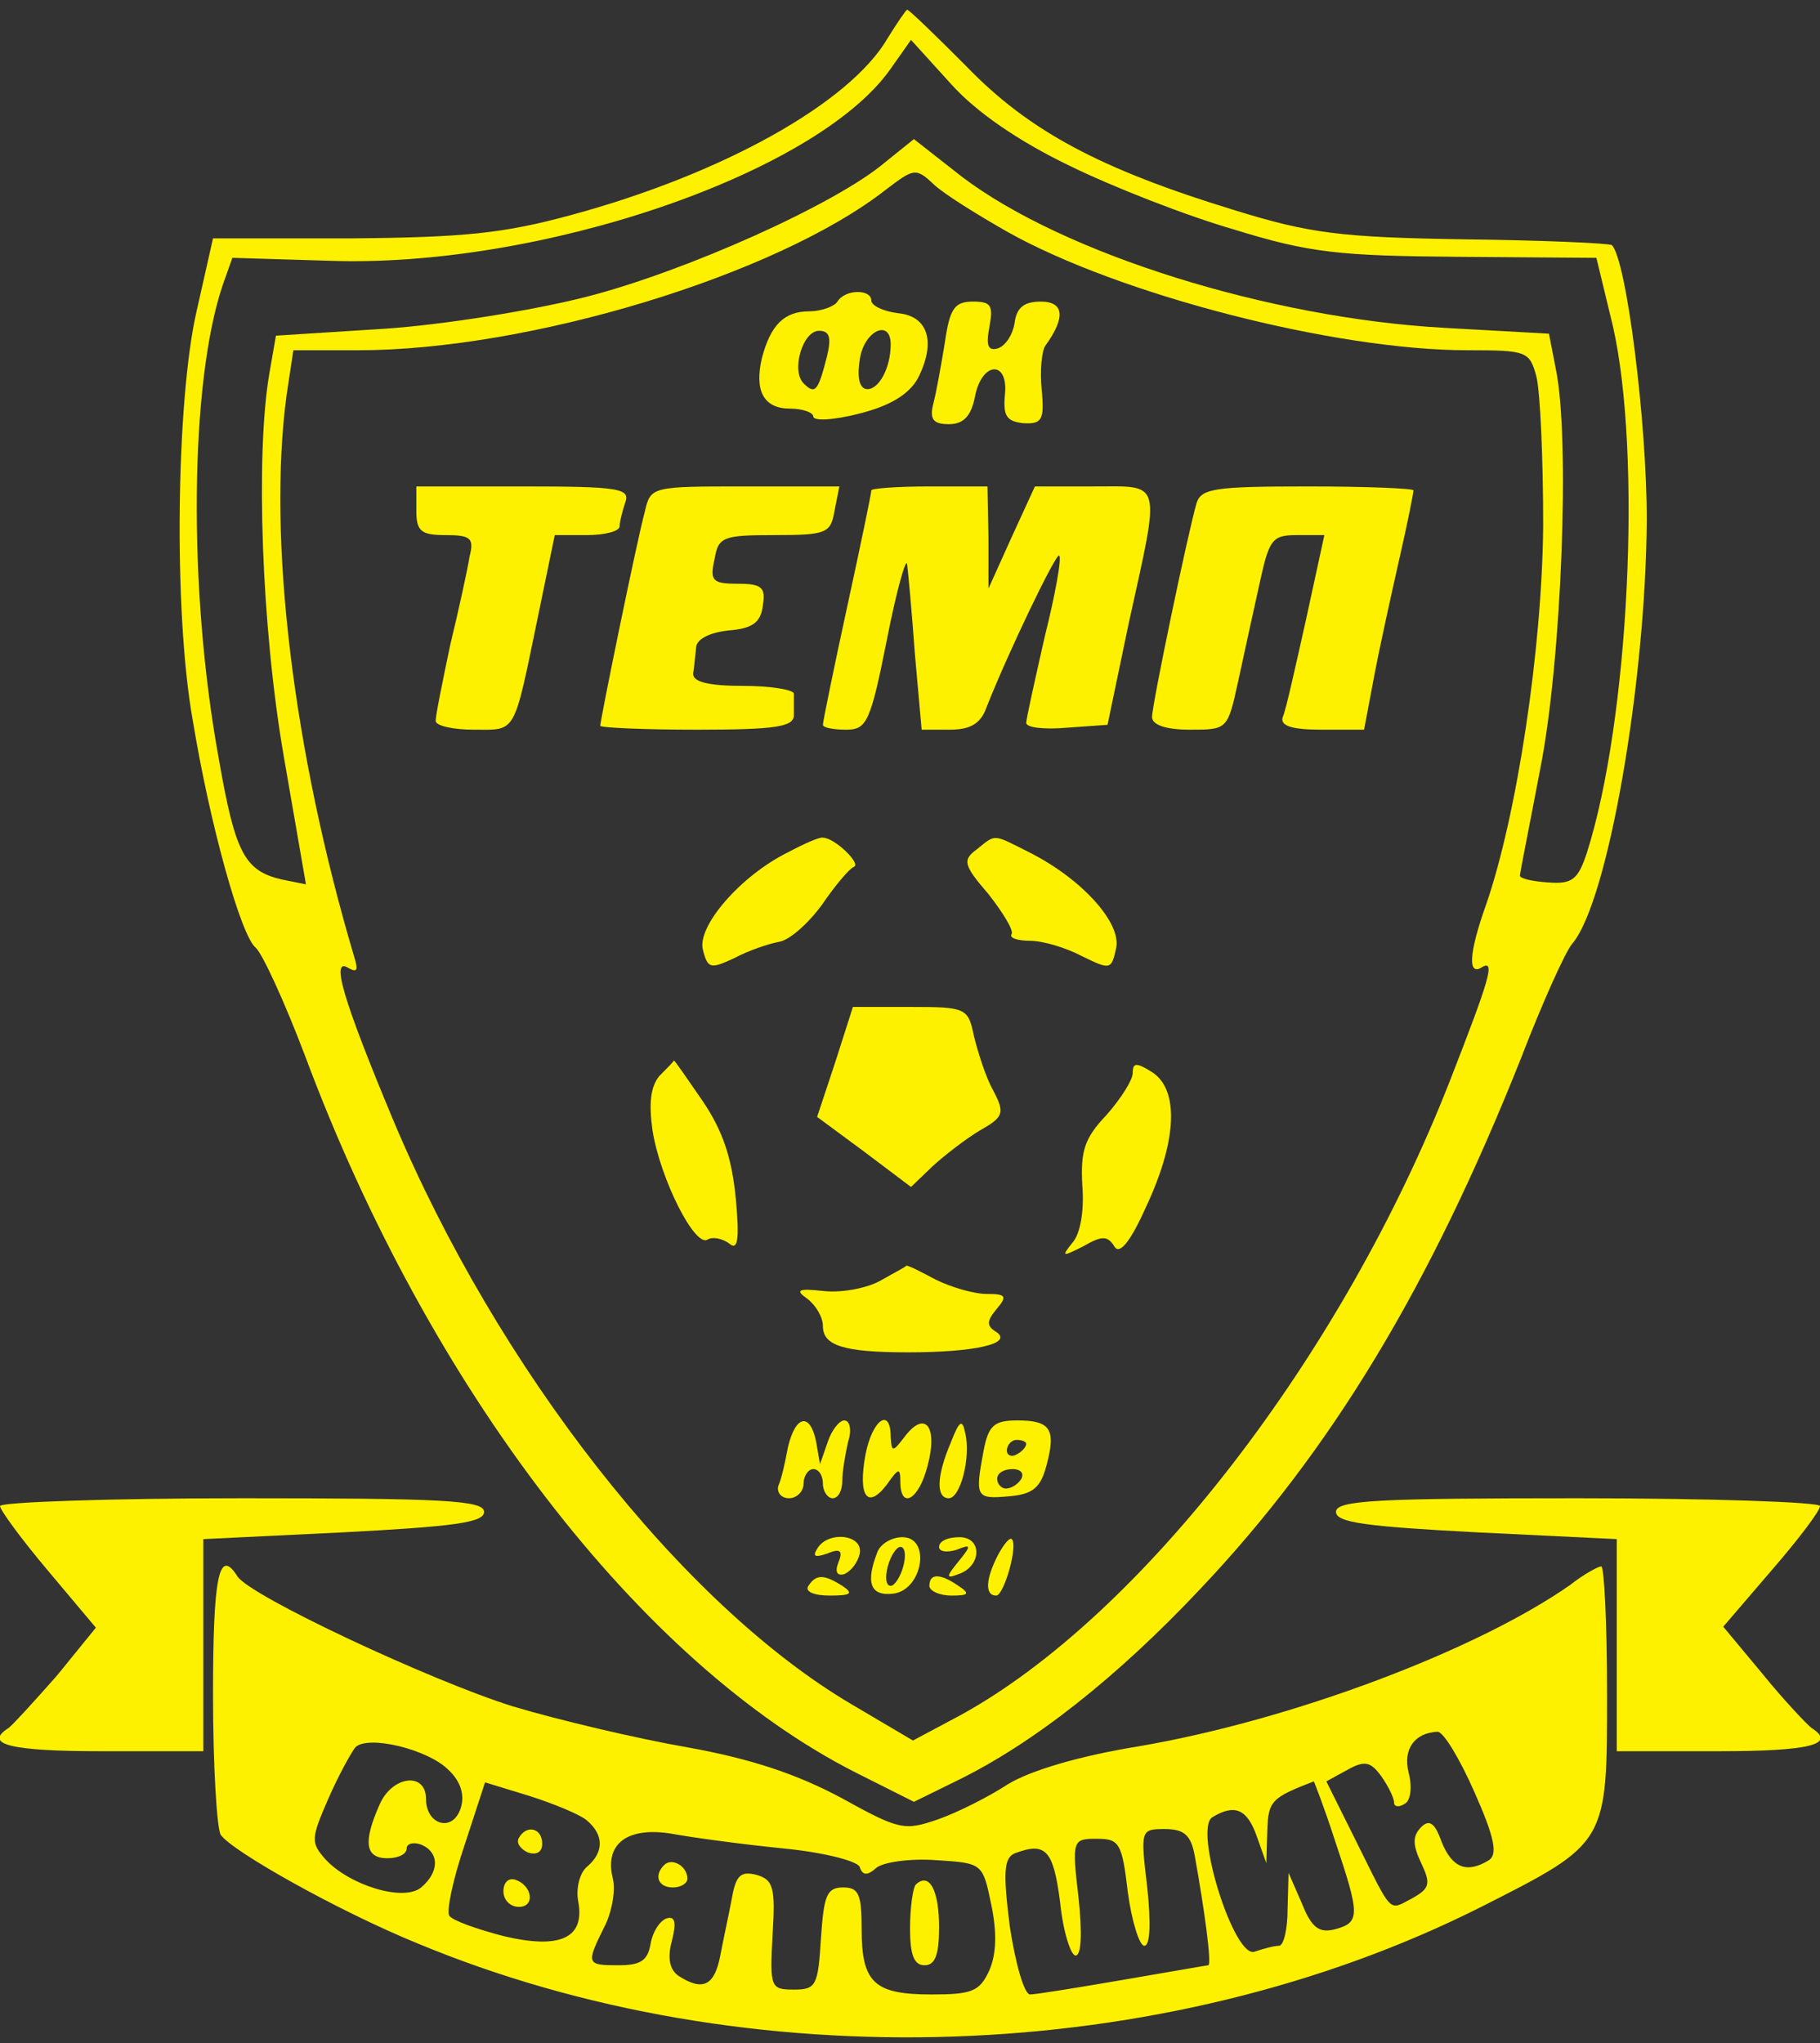 <svg width="49" height="55" viewBox="0 0 49 55" fill="none" xmlns="http://www.w3.org/2000/svg">
<rect x="0" y="0" width="49" height="55" fill="#333333" stroke="none"/>
<g clip-path="url(#clip0_1_2680)">
<path d="M23.902 1.022C22.885 2.776 19.445 4.688 15.379 5.788C13.554 6.286 12.486 6.391 9.462 6.417H5.735L5.292 8.381C4.745 10.764 4.667 16.474 5.188 19.381C5.657 22.236 6.491 25.195 6.882 25.51C7.064 25.667 7.664 26.976 8.211 28.417C11.547 37.374 17.255 44.786 23.041 47.719L24.605 48.505L25.778 47.929C27.811 46.933 30.053 45.179 32.32 42.769C35.839 39.05 38.497 34.65 40.947 28.495C41.521 27.003 42.146 25.614 42.329 25.405C43.293 24.279 44.31 18.36 44.336 13.986C44.336 11.341 43.788 6.993 43.397 6.6C43.345 6.548 41.573 6.469 39.436 6.443C36.099 6.391 35.265 6.286 33.233 5.657C29.636 4.557 27.707 3.536 26.013 1.781C25.179 0.943 24.475 0.262 24.423 0.262C24.397 0.262 24.162 0.602 23.902 1.022ZM28.776 4.452C29.948 5.029 31.955 5.814 33.233 6.181C35.265 6.81 36.073 6.888 39.279 6.914L42.98 6.941L43.423 8.774C44.205 12.205 43.867 19.381 42.72 22.969C42.485 23.676 42.329 23.807 41.677 23.755C41.26 23.729 40.921 23.65 40.921 23.572C40.921 23.493 41.182 22.21 41.469 20.691C42.042 17.81 42.277 11.786 41.886 9.926L41.703 8.983L38.888 8.826C34.171 8.564 28.645 6.836 25.909 4.767L24.605 3.745L23.823 4.374C22.494 5.5 18.454 7.307 15.796 7.988C14.362 8.355 11.912 8.748 10.322 8.852L7.429 9.036L7.247 10.083C6.882 12.257 7.038 16.867 7.638 20.35L8.237 23.807L7.586 23.676C6.595 23.441 6.335 22.995 5.891 20.429C5.057 15.871 5.11 10.293 5.996 7.674L6.256 6.941L8.837 7.019C14.519 7.229 21.947 4.688 23.954 1.886L24.527 1.074L25.596 2.252C26.273 3.012 27.42 3.798 28.776 4.452ZM27.108 6.233C30.131 7.936 35.943 9.429 39.514 9.429C41.104 9.429 41.182 9.455 41.364 10.136C41.469 10.555 41.547 12.336 41.547 14.143C41.521 17.443 40.843 21.948 40.009 24.357C39.54 25.667 39.514 26.295 39.905 26.033C40.27 25.824 40.087 26.4 39.045 29.072C36.152 36.483 30.73 43.502 25.856 46.174L24.579 46.855L22.937 45.886C18.35 43.188 13.398 36.85 10.583 30.145C9.228 26.898 8.889 25.745 9.384 26.06C9.619 26.191 9.645 26.112 9.54 25.771C7.898 20.245 7.195 14.51 7.716 10.633L7.898 9.429H9.645C14.232 9.429 20.904 7.412 23.849 5.107C24.605 4.531 24.657 4.505 25.153 4.976C25.439 5.238 26.326 5.788 27.108 6.233Z" fill="#FEF100"/>
<path d="M22.546 8.119C22.468 8.25 22.103 8.381 21.79 8.381C21.113 8.381 20.748 8.748 20.513 9.638C20.305 10.529 20.565 11 21.269 11C21.608 11 21.895 11.105 21.895 11.21C21.895 11.341 22.442 11.314 23.146 11.131C23.98 10.921 24.475 10.607 24.71 10.188C25.205 9.219 24.996 8.512 24.188 8.433C23.771 8.381 23.459 8.224 23.459 8.093C23.459 7.779 22.755 7.779 22.546 8.119ZM22.26 9.612C22.025 10.529 21.947 10.633 21.634 10.319C21.295 9.979 21.608 8.905 22.051 8.905C22.338 8.905 22.39 9.088 22.26 9.612ZM23.98 9.271C23.98 9.9 23.667 10.476 23.354 10.476C23.146 10.476 23.068 10.188 23.146 9.691C23.25 8.905 23.98 8.564 23.98 9.271Z" fill="#FEF100"/>
<path d="M25.439 9.219C25.335 9.848 25.205 10.581 25.127 10.869C25.022 11.288 25.127 11.419 25.544 11.419C25.935 11.419 26.143 11.21 26.247 10.686C26.43 9.717 27.16 9.691 27.055 10.633C27.003 11.21 27.108 11.341 27.55 11.393C28.046 11.419 28.124 11.314 28.046 10.502C27.994 9.979 28.046 9.429 28.15 9.298C28.697 8.538 28.645 8.119 28.02 8.119C27.577 8.119 27.368 8.276 27.316 8.695C27.264 9.01 27.081 9.298 26.873 9.376C26.612 9.455 26.534 9.324 26.638 8.8C26.743 8.224 26.69 8.119 26.195 8.119C25.7 8.119 25.57 8.302 25.439 9.219Z" fill="#FEF100"/>
<path d="M11.209 13.75C11.209 14.3 11.339 14.405 11.99 14.405C12.668 14.405 12.772 14.483 12.642 14.981C12.59 15.322 12.355 16.395 12.121 17.364C11.912 18.36 11.73 19.25 11.73 19.407C11.73 19.538 12.199 19.643 12.746 19.643C13.919 19.643 13.815 19.826 14.493 16.552L14.936 14.405H15.796C16.291 14.405 16.682 14.3 16.682 14.169C16.682 14.038 16.76 13.75 16.838 13.514C16.969 13.148 16.63 13.095 14.102 13.095H11.209V13.75Z" fill="#FEF100"/>
<path d="M17.36 13.776C17.151 14.536 16.161 19.381 16.161 19.538C16.161 19.59 17.334 19.643 18.767 19.643C20.904 19.643 21.373 19.564 21.373 19.25C21.373 19.041 21.373 18.779 21.373 18.674C21.373 18.569 20.748 18.464 20.018 18.464C19.08 18.464 18.637 18.36 18.663 18.124C18.689 17.967 18.715 17.652 18.741 17.443C18.741 17.207 19.106 17.024 19.627 16.971C20.253 16.919 20.487 16.762 20.539 16.291C20.618 15.819 20.513 15.714 19.862 15.714C19.184 15.714 19.106 15.636 19.236 15.06C19.34 14.457 19.445 14.405 20.852 14.405C22.26 14.405 22.364 14.352 22.468 13.75L22.598 13.095H20.07C17.542 13.095 17.516 13.095 17.36 13.776Z" fill="#FEF100"/>
<path d="M23.459 13.2C23.459 13.279 23.172 14.667 22.807 16.343C22.442 18.019 22.155 19.433 22.155 19.512C22.155 19.59 22.442 19.643 22.781 19.643C23.328 19.643 23.433 19.46 23.875 17.233C24.136 15.898 24.397 14.981 24.423 15.191C24.449 15.4 24.553 16.5 24.631 17.6L24.814 19.643H25.57C26.117 19.643 26.404 19.486 26.56 19.041C27.16 17.521 28.437 14.876 28.515 14.955C28.593 15.007 28.411 16.003 28.124 17.155C27.863 18.307 27.629 19.355 27.629 19.46C27.629 19.59 28.124 19.643 28.723 19.59L29.818 19.512L30.392 16.762C31.252 12.86 31.304 13.095 29.427 13.095H27.863L27.238 14.457L26.612 15.845V14.457L26.586 13.095H25.022C24.162 13.095 23.459 13.148 23.459 13.2Z" fill="#FEF100"/>
<path d="M32.216 13.54C31.981 14.352 31.017 18.962 31.017 19.302C31.017 19.512 31.382 19.643 32.033 19.643C33.05 19.643 33.05 19.643 33.337 18.333C33.493 17.6 33.754 16.422 33.91 15.714C34.171 14.51 34.249 14.405 34.927 14.405H35.656L35.161 16.683C34.874 17.967 34.614 19.145 34.536 19.302C34.458 19.538 34.77 19.643 35.578 19.643H36.725L37.012 18.124C37.168 17.312 37.481 15.898 37.689 14.981C37.898 14.064 38.054 13.279 38.054 13.2C38.054 13.148 36.777 13.095 35.213 13.095C32.711 13.095 32.346 13.148 32.216 13.54Z" fill="#FEF100"/>
<path d="M21.217 22.943C19.94 23.572 18.767 24.933 18.923 25.562C19.054 26.086 19.132 26.086 19.758 25.798C20.148 25.588 20.696 25.405 20.983 25.352C21.269 25.3 21.764 24.855 22.129 24.357C22.468 23.86 22.859 23.388 22.989 23.336C23.198 23.257 22.468 22.55 22.155 22.55C22.077 22.524 21.66 22.707 21.217 22.943Z" fill="#FEF100"/>
<path d="M26.299 22.864C25.909 23.152 25.935 23.283 26.612 24.069C27.003 24.567 27.29 25.038 27.238 25.143C27.16 25.248 27.394 25.326 27.733 25.326C28.072 25.326 28.697 25.51 29.14 25.745C29.896 26.112 29.922 26.112 30.053 25.51C30.183 24.829 29.114 23.65 27.707 22.943C26.716 22.445 26.821 22.445 26.299 22.864Z" fill="#FEF100"/>
<path d="M22.494 28.574L21.999 30.067L23.276 31.01L24.527 31.953L25.101 31.402C25.413 31.114 25.987 30.669 26.378 30.433C27.029 30.067 27.055 29.962 26.743 29.36C26.534 28.993 26.326 28.312 26.221 27.893C26.065 27.133 26.013 27.107 24.501 27.107H22.963L22.494 28.574Z" fill="#FEF100"/>
<path d="M17.75 28.967C17.516 29.255 17.464 29.7 17.568 30.433C17.777 31.743 18.715 33.602 19.054 33.367C19.184 33.288 19.445 33.34 19.627 33.471C19.862 33.681 19.914 33.393 19.81 32.267C19.705 31.193 19.471 30.46 18.923 29.648C18.506 29.045 18.168 28.548 18.142 28.548C18.142 28.574 17.959 28.757 17.75 28.967Z" fill="#FEF100"/>
<path d="M30.496 28.888C30.496 29.072 30.183 29.569 29.792 30.014C29.193 30.643 29.088 30.983 29.14 31.926C29.193 32.581 29.088 33.21 28.88 33.445C28.567 33.838 28.593 33.838 29.166 33.55C29.662 33.262 29.818 33.262 30 33.55C30.131 33.786 30.418 33.471 30.861 32.476C31.695 30.695 31.747 29.333 31.017 28.862C30.6 28.6 30.496 28.6 30.496 28.888Z" fill="#FEF100"/>
<path d="M23.719 34.467C23.354 34.676 22.677 34.807 22.181 34.755C21.478 34.676 21.399 34.729 21.738 34.964C21.973 35.148 22.155 35.462 22.155 35.698C22.155 36.221 22.703 36.405 24.449 36.405C26.247 36.405 27.29 36.169 26.821 35.855C26.56 35.698 26.56 35.567 26.821 35.252C27.134 34.886 27.081 34.833 26.56 34.833C26.221 34.833 25.596 34.65 25.179 34.441C24.788 34.231 24.423 34.048 24.397 34.074C24.397 34.1 24.084 34.257 23.719 34.467Z" fill="#FEF100"/>
<path d="M21.217 38.945C21.139 39.364 21.035 39.836 20.956 39.993C20.904 40.176 21.035 40.333 21.243 40.333C21.452 40.333 21.634 40.15 21.634 39.941C21.634 39.731 21.764 39.548 21.895 39.548C22.051 39.548 22.155 39.731 22.155 39.941C22.155 40.15 22.286 40.333 22.416 40.333C22.572 40.333 22.677 40.124 22.677 39.862C22.677 39.626 22.755 39.155 22.833 38.814C22.937 38.5 22.885 38.238 22.729 38.238C22.598 38.238 22.39 38.5 22.286 38.814L22.077 39.417L21.973 38.814C21.817 38.029 21.425 38.081 21.217 38.945Z" fill="#FEF100"/>
<path d="M23.302 39.155C23.094 40.281 23.354 40.648 23.875 39.967C24.188 39.522 24.24 39.495 24.24 39.888C24.24 40.648 24.736 40.386 24.97 39.469C25.257 38.422 24.918 37.95 24.371 38.657C24.032 39.102 24.006 39.102 23.98 38.683C23.98 37.871 23.485 38.212 23.302 39.155Z" fill="#FEF100"/>
<path d="M25.596 38.84C25.205 39.757 25.205 40.333 25.544 40.333C25.856 40.333 26.143 39.233 25.987 38.579C25.909 38.186 25.83 38.238 25.596 38.84Z" fill="#FEF100"/>
<path d="M26.482 39.05C26.247 40.307 26.273 40.36 27.16 40.281C27.811 40.229 28.02 40.045 28.176 39.443C28.437 38.474 28.28 38.238 27.394 38.238C26.769 38.238 26.612 38.369 26.482 39.05ZM27.629 38.867C27.629 38.945 27.524 39.076 27.368 39.155C27.238 39.233 27.108 39.181 27.108 39.05C27.108 38.893 27.238 38.762 27.368 38.762C27.524 38.762 27.629 38.814 27.629 38.867ZM27.498 39.81C27.42 39.941 27.238 40.072 27.081 40.072C26.951 40.072 26.847 39.941 26.847 39.81C26.847 39.653 27.029 39.548 27.264 39.548C27.472 39.548 27.577 39.653 27.498 39.81Z" fill="#FEF100"/>
<path d="M21.999 41.695C21.869 41.905 21.947 41.931 22.26 41.826C22.625 41.669 22.703 41.748 22.572 42.062C22.468 42.324 22.546 42.429 22.729 42.376C22.911 42.298 23.094 42.062 23.146 41.826C23.25 41.303 22.286 41.198 21.999 41.695Z" fill="#FEF100"/>
<path d="M23.615 41.8C23.302 42.612 23.433 42.979 24.058 42.9C24.84 42.795 25.075 41.381 24.293 41.381C24.006 41.381 23.693 41.564 23.615 41.8ZM24.319 42.167C24.24 42.455 24.084 42.691 23.98 42.691C23.849 42.691 23.823 42.455 23.902 42.167C23.98 41.879 24.136 41.643 24.24 41.643C24.371 41.643 24.397 41.879 24.319 42.167Z" fill="#FEF100"/>
<path d="M25.283 41.643C25.283 41.774 25.491 41.8 25.752 41.721C26.143 41.564 26.169 41.59 25.804 42.036C25.465 42.455 25.465 42.507 25.804 42.376C26.43 42.167 26.456 41.381 25.83 41.381C25.518 41.381 25.283 41.486 25.283 41.643Z" fill="#FEF100"/>
<path d="M26.873 41.852C26.534 42.507 26.508 42.953 26.821 42.953C27.029 42.953 27.42 41.59 27.238 41.433C27.186 41.381 27.029 41.564 26.873 41.852Z" fill="#FEF100"/>
<path d="M21.764 42.691C21.66 42.848 21.921 42.953 22.338 42.953C22.911 42.953 22.989 42.9 22.677 42.691C22.181 42.376 21.973 42.376 21.764 42.691Z" fill="#FEF100"/>
<path d="M25.022 42.691C25.022 42.822 25.283 42.953 25.622 42.953C26.091 42.953 26.117 42.9 25.804 42.691C25.309 42.35 25.022 42.35 25.022 42.691Z" fill="#FEF100"/>
<path d="M0.001 40.543C0.001 40.648 0.574 41.433 1.304 42.298L2.581 43.817L1.539 45.1C0.939 45.781 0.366 46.41 0.236 46.514C-0.468 46.96 0.288 47.143 2.738 47.143H5.474V44.288V41.433L9.254 41.25C12.225 41.093 13.033 40.988 13.033 40.7C13.033 40.386 11.912 40.333 6.517 40.333C2.946 40.333 0.001 40.438 0.001 40.543Z" fill="#FEF100"/>
<path d="M35.969 40.7C35.969 40.988 36.777 41.093 39.748 41.25L43.528 41.433V44.288V47.143H46.264C48.714 47.143 49.47 46.96 48.767 46.514C48.636 46.41 48.037 45.781 47.463 45.074L46.395 43.791L47.698 42.272C48.402 41.46 49.001 40.674 49.001 40.543C49.001 40.438 46.082 40.333 42.485 40.333C37.09 40.333 35.969 40.386 35.969 40.7Z" fill="#FEF100"/>
<path d="M5.735 45.624C5.735 47.536 5.839 49.238 5.944 49.395C6.256 49.841 9.097 51.438 11.209 52.303C20.122 56.022 31.356 55.629 39.879 51.333C43.293 49.605 43.267 49.631 43.267 45.572C43.267 43.712 43.189 42.167 43.111 42.167C43.032 42.167 42.642 42.376 42.277 42.664C39.775 44.419 34.796 46.305 30.652 47.012C29.036 47.274 27.733 47.667 27.134 48.033C26.612 48.374 25.778 48.793 25.257 48.976C24.345 49.291 24.214 49.264 22.651 48.4C21.478 47.772 20.253 47.352 18.506 47.038C17.151 46.803 15.04 46.305 13.815 45.938C11.626 45.257 6.699 42.953 6.387 42.429C5.892 41.643 5.735 42.455 5.735 45.624ZM39.696 48.243C40.244 49.474 40.322 49.919 40.087 50.076C39.488 50.443 39.097 50.286 38.81 49.579C38.628 49.055 38.471 48.976 38.263 49.186C38.028 49.422 38.028 49.657 38.263 50.155C38.523 50.705 38.497 50.836 38.028 51.098C37.377 51.438 37.507 51.569 36.517 49.579L35.709 47.955L36.282 47.641C36.751 47.379 36.907 47.431 37.194 47.824C37.377 48.086 37.533 48.4 37.533 48.531C37.533 48.636 37.663 48.662 37.82 48.557C37.976 48.479 38.028 48.112 37.924 47.719C37.768 47.091 38.08 46.645 38.706 46.619C38.862 46.619 39.305 47.352 39.696 48.243ZM12.069 47.641C12.408 47.955 12.512 48.322 12.408 48.662C12.199 49.343 11.469 49.133 11.469 48.426C11.469 47.693 10.557 47.798 10.218 48.583C9.775 49.579 9.827 50.024 10.427 50.024C10.713 50.024 10.948 49.919 10.948 49.762C10.948 49.631 11.13 49.579 11.339 49.657C11.834 49.867 11.834 50.391 11.339 50.81C10.87 51.203 9.41 50.757 8.759 50.05C8.368 49.605 8.368 49.5 8.837 48.426C9.123 47.772 9.462 47.169 9.567 47.038C9.905 46.698 11.521 47.091 12.069 47.641ZM15.796 49.002C16.265 49.395 16.265 49.867 15.796 50.26C15.613 50.417 15.509 50.81 15.561 51.15C15.77 52.172 15.092 52.486 13.554 52.119C12.851 51.936 12.173 51.7 12.095 51.569C12.017 51.438 12.199 50.574 12.512 49.657L13.059 47.981L14.258 48.348C14.91 48.557 15.613 48.845 15.796 49.002ZM35.943 49.553C36.621 51.569 36.621 51.752 35.943 51.936C35.526 52.041 35.318 51.91 35.057 51.255L34.692 50.417L34.666 51.386C34.666 51.936 34.562 52.381 34.431 52.381C34.301 52.381 34.014 52.46 33.78 52.538C33.233 52.748 32.138 49.264 32.633 48.924C33.233 48.557 33.571 48.688 33.832 49.422L34.093 50.155L34.119 49.291C34.145 48.479 34.223 48.4 35.37 47.955C35.37 47.929 35.656 48.662 35.943 49.553ZM21.113 49.762C22.181 49.867 23.094 50.102 23.146 50.26C23.224 50.495 23.354 50.495 23.589 50.286C23.771 50.129 24.501 50.024 25.205 50.076C26.456 50.155 26.456 50.155 26.69 51.281C26.847 52.041 26.821 52.617 26.638 53.036C26.378 53.612 26.169 53.691 25.075 53.691C23.537 53.691 23.198 53.376 23.198 51.936C23.198 50.993 23.12 50.81 22.703 50.81C22.26 50.81 22.181 51.019 22.103 52.172C22.025 53.455 21.973 53.56 21.373 53.56C20.748 53.56 20.722 53.507 20.8 52.093C20.878 50.81 20.826 50.6 20.357 50.469C19.94 50.364 19.81 50.495 19.705 51.098C19.627 51.517 19.471 52.224 19.393 52.643C19.236 53.455 18.923 53.612 18.272 53.193C18.037 53.036 17.959 52.721 18.089 52.25C18.22 51.726 18.168 51.569 17.933 51.648C17.751 51.726 17.568 52.014 17.516 52.329C17.438 52.774 17.255 52.905 16.656 52.905C15.796 52.905 15.77 52.879 16.265 51.883C16.473 51.491 16.578 50.888 16.5 50.574C16.265 49.631 16.89 49.16 18.115 49.369C18.689 49.474 20.044 49.657 21.113 49.762ZM32.164 49.945C32.425 51.386 32.633 52.905 32.529 52.905C32.503 52.905 31.46 53.088 30.235 53.298C29.01 53.507 27.889 53.691 27.733 53.691C27.577 53.691 27.342 52.879 27.186 51.857C27.003 50.391 27.029 50.024 27.316 49.893C28.15 49.579 28.358 49.788 28.541 51.203C28.619 51.988 28.828 52.643 28.958 52.643C29.114 52.643 29.14 52.041 29.036 51.072C28.854 49.526 28.88 49.5 29.531 49.5C30.131 49.5 30.209 49.605 30.365 50.941C30.47 51.726 30.678 52.381 30.808 52.381C30.965 52.381 30.991 51.779 30.887 50.81C30.704 49.264 30.704 49.238 31.356 49.238C31.877 49.238 32.06 49.395 32.164 49.945Z" fill="#FEF100"/>
<path d="M13.971 49.474C13.893 49.605 13.997 49.762 14.206 49.867C14.44 49.945 14.597 49.867 14.597 49.631C14.597 49.212 14.18 49.107 13.971 49.474Z" fill="#FEF100"/>
<path d="M13.554 50.914C13.554 51.15 13.737 51.333 13.971 51.333C14.414 51.333 14.336 50.757 13.867 50.6C13.685 50.548 13.554 50.679 13.554 50.914Z" fill="#FEF100"/>
<path d="M17.881 50.207C17.594 50.495 17.724 50.81 18.115 50.81C18.324 50.81 18.506 50.705 18.506 50.574C18.506 50.233 18.089 49.998 17.881 50.207Z" fill="#FEF100"/>
<path d="M24.657 50.731C24.579 50.81 24.501 51.36 24.501 51.91C24.501 52.617 24.605 52.905 24.892 52.905C25.179 52.905 25.283 52.617 25.283 51.883C25.283 50.888 25.022 50.391 24.657 50.731Z" fill="#FEF100"/>
</g>
<defs>
<clipPath id="clip0_1_2680">
<rect width="49" height="55" fill="white"/>
</clipPath>
</defs>
</svg>
